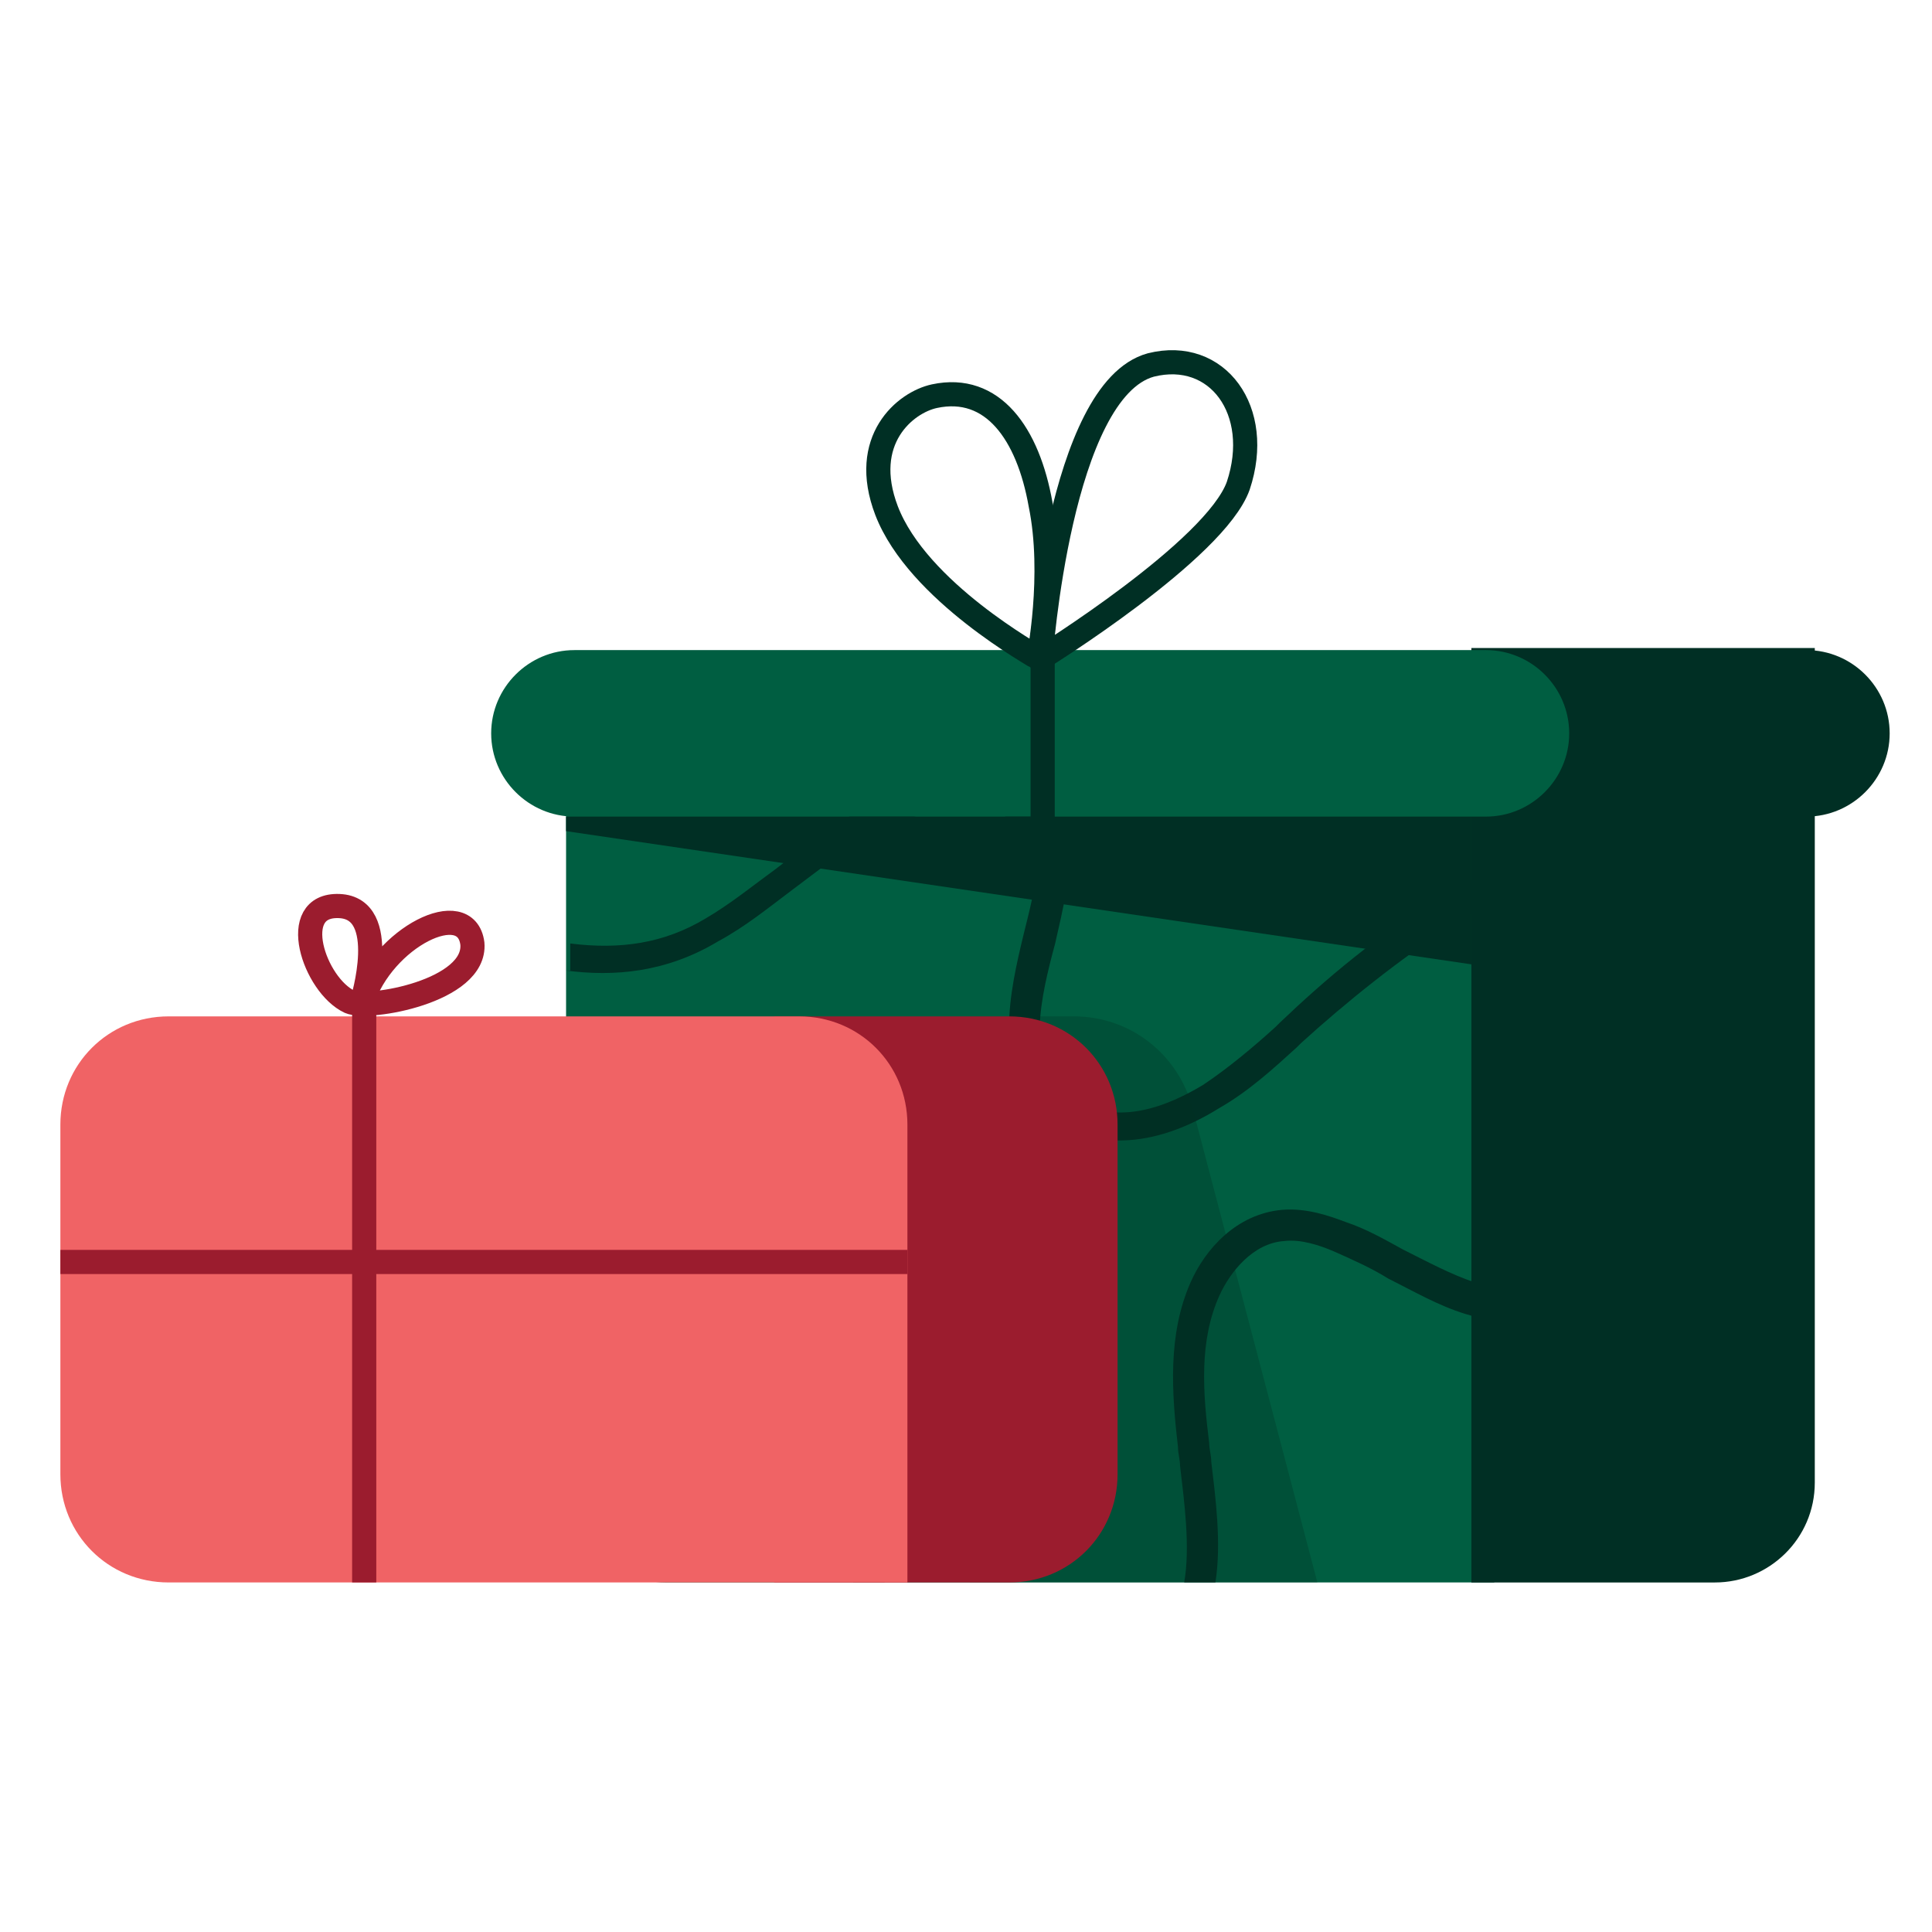<svg width="120" height="120" viewBox="0 0 120 120" fill="none" xmlns="http://www.w3.org/2000/svg">
<path d="M41.365 98.288H92.812V42.059H35.16V92.084C35.16 95.574 38.004 98.288 41.365 98.288Z" fill="#005E41"/>
<path d="M52.999 98.288H54.938C56.101 91.954 57.264 85.491 56.489 78.898C56.23 77.218 55.842 74.891 54.55 73.081C52.999 71.013 50.413 69.721 47.311 69.462C44.596 69.333 41.882 69.979 39.555 70.625C38.65 70.884 37.745 71.142 36.711 71.401C36.194 71.53 35.677 71.659 35.16 71.789V73.857C35.806 73.728 36.453 73.469 37.228 73.34C38.263 73.081 39.167 72.823 40.202 72.564C42.399 71.918 44.855 71.272 47.182 71.401C49.638 71.53 51.835 72.564 52.999 74.245C54.033 75.667 54.42 77.606 54.55 79.157C55.325 85.491 54.162 91.825 52.999 98.029V98.288Z" fill="#002F24"/>
<path d="M92.814 80.057C92.426 79.928 92.038 79.799 91.65 79.669C90.099 79.152 88.677 78.377 87.126 77.601C85.963 76.955 84.799 76.309 83.636 75.921C82.602 75.533 81.18 75.016 79.629 75.145C76.785 75.404 74.846 77.601 73.941 79.669C72.519 82.901 72.778 86.52 73.166 89.881C73.166 90.269 73.295 90.657 73.295 91.045C73.553 93.242 73.941 96.086 73.553 98.284H75.492C75.88 95.828 75.492 92.984 75.234 90.786C75.234 90.398 75.105 90.011 75.105 89.623C74.717 86.52 74.458 83.289 75.751 80.445C76.397 79.023 77.819 77.213 79.758 77.084C80.792 76.955 81.956 77.343 82.861 77.731C84.024 78.248 85.187 78.765 86.221 79.411C87.772 80.186 89.324 81.091 91.004 81.608C91.521 81.738 92.168 81.996 92.814 82.126V80.057Z" fill="#002F24"/>
<path d="M35.16 60.283C38.133 60.67 41.365 60.412 44.596 58.473C46.277 57.568 47.699 56.405 49.25 55.241C50.284 54.466 51.447 53.561 52.611 52.785C55.713 50.717 58.557 49.941 61.142 50.329C61.918 50.459 63.21 50.846 63.857 51.88C64.245 52.527 64.374 53.561 64.245 55.112C64.115 55.888 63.857 56.922 63.598 57.956C62.693 61.705 61.659 66.229 64.762 69.073C67.605 71.528 71.613 71.399 75.749 68.814C77.559 67.78 79.11 66.358 80.532 65.065L80.79 64.807C83.634 62.221 86.866 59.636 90.227 57.439C91.002 56.922 91.907 56.405 92.812 56.275V54.336C91.519 54.466 90.356 55.112 89.192 55.888C85.573 58.085 82.341 60.8 79.498 63.514L79.239 63.773C77.817 65.065 76.266 66.358 74.715 67.392C72.776 68.555 69.027 70.365 66.054 67.78C63.727 65.841 64.632 61.963 65.537 58.602C65.796 57.439 66.054 56.405 66.183 55.5C66.313 54.207 66.442 52.398 65.537 50.976C64.762 49.812 63.34 48.907 61.53 48.649C58.557 48.132 55.196 49.037 51.706 51.363C50.543 52.139 49.379 53.044 48.216 53.949C46.794 54.983 45.372 56.146 43.821 57.051C41.236 58.602 38.521 58.99 35.419 58.602V60.283H35.16Z" fill="#002F24"/>
<path d="M106.515 98.29H91.391V40.25H112.72V92.085C112.72 95.575 109.876 98.29 106.515 98.29Z" fill="#002F24"/>
<path d="M35.678 50.72H92.296C95.14 50.72 97.466 48.393 97.466 45.55C97.466 42.706 95.14 40.379 92.296 40.379H35.678C32.835 40.379 30.508 42.706 30.508 45.55C30.508 48.393 32.835 50.72 35.678 50.72Z" fill="#005E41"/>
<path d="M112.201 50.72H103.798C100.955 50.72 98.628 48.393 98.628 45.55C98.628 42.706 100.955 40.379 103.798 40.379H112.201C115.044 40.379 117.371 42.706 117.371 45.55C117.371 48.393 115.044 50.72 112.201 50.72Z" fill="#002F24"/>
<path d="M35.16 51.624L91.39 59.897V50.719H35.16V51.624Z" fill="#002F24"/>
<path opacity="0.3" d="M60.238 63.129H66.701C70.192 63.129 73.165 65.456 74.07 68.817L81.825 98.289H60.238V63.129Z" fill="#002F24"/>
<path d="M48.086 98.289H62.693C66.441 98.289 69.415 95.316 69.415 91.567V69.851C69.415 66.102 66.441 63.129 62.693 63.129H48.086V98.289Z" fill="#9B1C2E"/>
<path d="M56.361 98.289H10.472C6.723 98.289 3.75 95.316 3.75 91.567V69.851C3.75 66.102 6.723 63.129 10.472 63.129H49.639C53.387 63.129 56.361 66.102 56.361 69.851V98.289Z" fill="#F06365"/>
<path d="M22.489 62.222C22.489 62.222 24.299 56.405 21.067 56.276C17.835 56.147 19.516 61.188 21.713 62.222C22.877 62.739 29.599 61.576 29.34 58.603C28.952 55.63 23.782 58.215 22.489 62.222Z" stroke="#9B1C2E" stroke-width="1.5" stroke-miterlimit="10"/>
<path d="M22.621 98.287V62.223" stroke="#9B1C2E" stroke-width="1.5" stroke-miterlimit="10"/>
<path d="M3.75 78.383H56.361" stroke="#9B1C2E" stroke-width="1.5" stroke-miterlimit="10"/>
<path d="M64.503 40.895C64.373 40.765 57.005 36.758 55.066 31.717C53.386 27.322 56.23 24.995 58.039 24.607C61.659 23.832 63.856 26.934 64.632 31.329C65.537 35.724 64.503 40.895 64.503 40.895Z" stroke="#002F24" stroke-width="1.5" stroke-miterlimit="10" stroke-linecap="round" stroke-linejoin="round"/>
<path d="M64.632 40.895C64.632 40.895 65.795 24.22 71.483 22.669C75.619 21.634 78.463 25.512 76.912 30.166C75.49 34.173 64.632 40.895 64.632 40.895Z" stroke="#002F24" stroke-width="1.5" stroke-miterlimit="10" stroke-linecap="round" stroke-linejoin="round"/>
<path d="M64.761 39.344V51.365" stroke="#002F24" stroke-width="1.5" stroke-miterlimit="10"/>
</svg>
